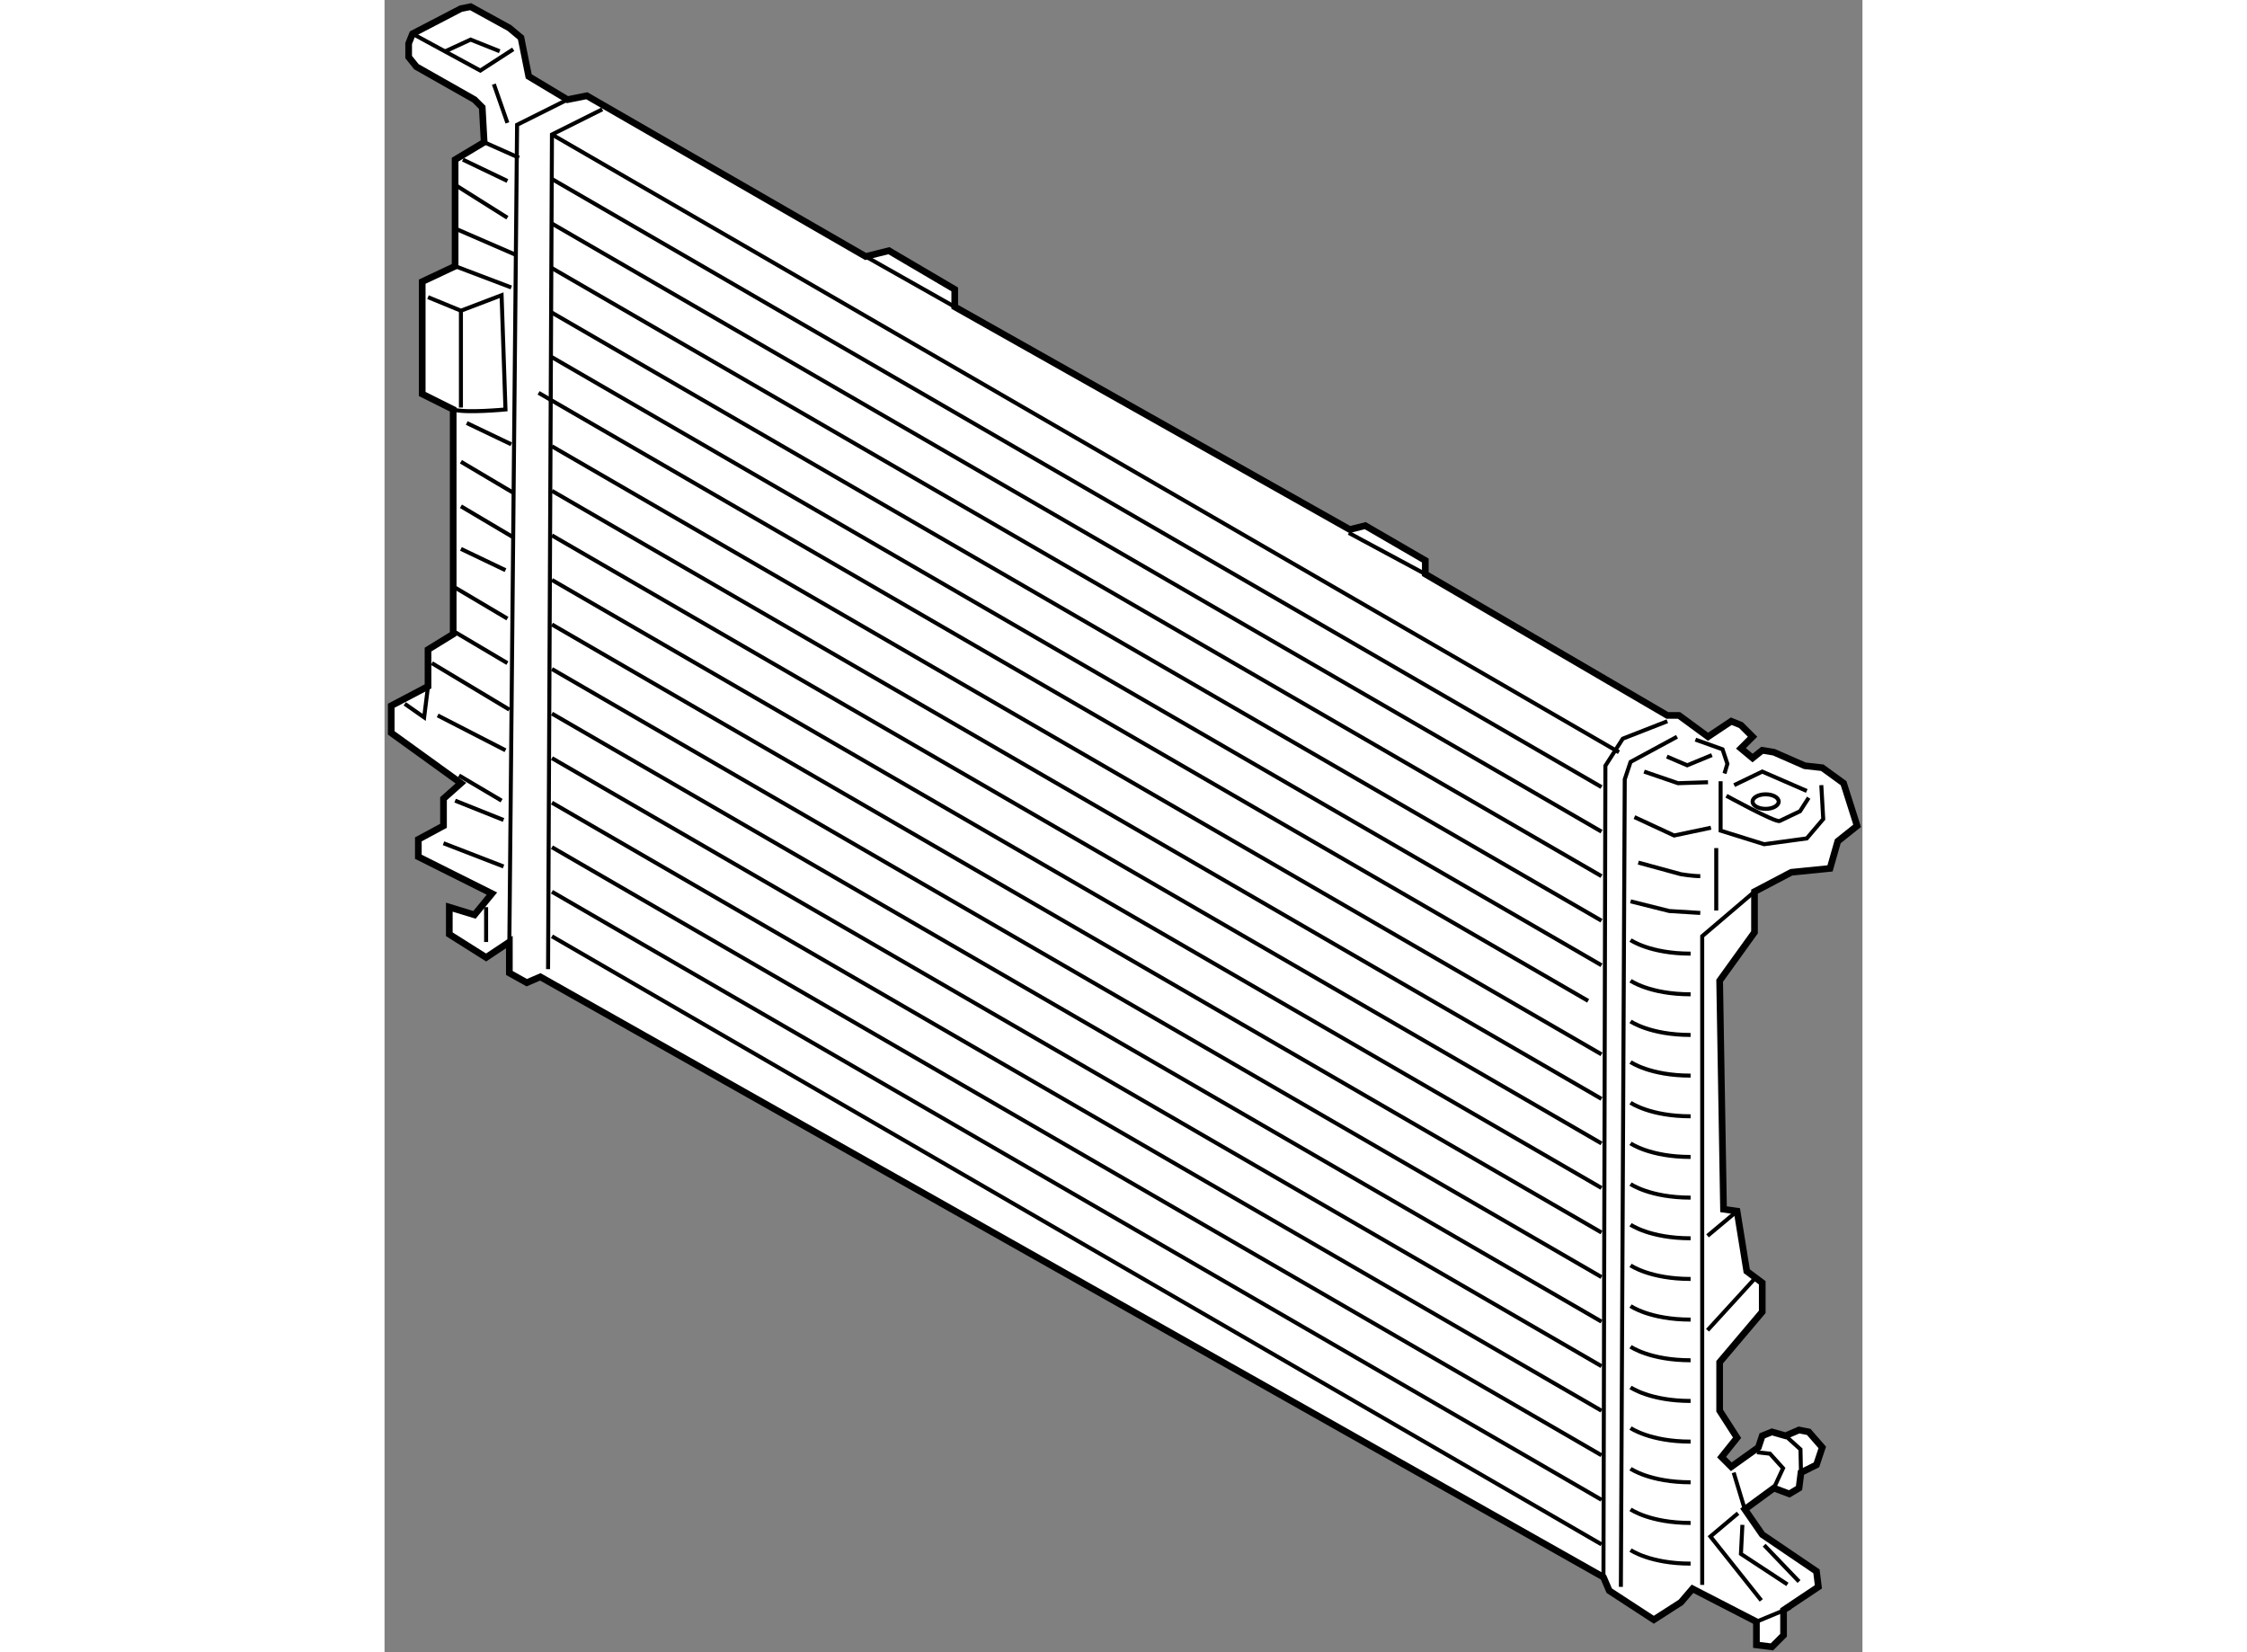 <?xml version="1.0" encoding="utf-8"?>
<!-- Generator: Adobe Illustrator 15.1.0, SVG Export Plug-In . SVG Version: 6.00 Build 0)  -->
<!DOCTYPE svg PUBLIC "-//W3C//DTD SVG 1.1//EN" "http://www.w3.org/Graphics/SVG/1.1/DTD/svg11.dtd">
<svg version="1.1" xmlns="http://www.w3.org/2000/svg" xmlns:xlink="http://www.w3.org/1999/xlink" x="0px" y="0px" width="244.8px"
	 height="180px" viewBox="37.896 6.326 110.604 123.646" enable-background="new 0 0 244.8 180" xml:space="preserve">
	
<rect x="37.896" y="6.326" width="110.604" height="123.646" fill="#808080" stroke="none"/>
	
<g><polygon fill="#FFFFFF" stroke="#000000" stroke-width="0.5" points="51.585,13.782 48.687,12.043 48.106,9.145 47.237,8.42 
			44.339,6.826 43.613,6.971 39.991,8.854 39.701,9.579 39.701,10.594 40.28,11.318 44.628,13.782 45.208,14.362 45.352,16.97 
			43.178,18.273 43.178,26.245 40.716,27.404 40.716,35.81 43.034,36.969 43.034,53.779 41.15,54.939 41.15,57.692 38.396,59.142 
			38.396,61.171 43.613,64.938 42.309,66.097 42.309,68.127 40.426,69.141 40.426,70.444 45.933,73.199 44.628,74.792 
			42.743,74.214 42.743,76.243 45.498,77.981 47.237,76.822 47.237,79.14 48.541,79.866 49.556,79.431 129.116,124.354 
			129.551,125.369 132.884,127.542 134.913,126.238 135.782,125.225 140.564,127.689 140.564,129.427 141.725,129.572 
			142.594,128.702 142.594,126.819 145.202,125.08 145.057,123.92 141,121.168 139.695,119.282 141.869,117.689 143.028,118.124 
			143.752,117.689 143.898,116.529 145.057,115.95 145.491,114.646 144.478,113.485 143.752,113.342 142.738,113.776 
			141.725,113.485 141,113.776 140.709,114.646 138.681,116.094 137.956,115.369 139.115,113.92 137.812,111.892 137.812,108.269 
			141,104.5 141,102.326 139.84,101.457 139.115,96.966 138.102,96.82 137.812,79.72 140.42,76.097 140.42,73.054 143.174,71.605 
			146.072,71.314 146.651,69.285 148.1,68.127 147.086,64.938 145.491,63.779 144.187,63.634 141.869,62.619 141,62.475 
			140.275,63.054 139.405,62.329 140.275,61.46 139.405,60.591 138.681,60.3 136.941,61.46 134.768,59.865 133.898,59.865 
			115.784,49.287 115.784,48.272 111.29,45.664 110.131,45.954 80.568,29.288 80.568,27.983 75.641,25.086 73.901,25.521 
			53.034,13.492 		"></polygon><polyline fill="none" stroke="#000000" stroke-width="0.3" points="51.585,13.782 47.816,15.666 47.237,76.822 		"></polyline><polyline fill="none" stroke="#000000" stroke-width="0.3" points="54.192,14.507 50.425,16.391 50.135,78.852 		"></polyline><polyline fill="none" stroke="#000000" stroke-width="0.3" points="39.991,8.854 45.063,11.608 47.525,10.015 		"></polyline><line fill="none" stroke="#000000" stroke-width="0.3" x1="46.077" y1="12.623" x2="47.091" y2="15.521"></line><line fill="none" stroke="#000000" stroke-width="0.3" x1="43.759" y1="18.273" x2="47.091" y2="19.869"></line><line fill="none" stroke="#000000" stroke-width="0.3" x1="45.352" y1="16.97" x2="47.961" y2="18.13"></line><line fill="none" stroke="#000000" stroke-width="0.3" x1="43.178" y1="20.159" x2="47.091" y2="22.621"></line><line fill="none" stroke="#000000" stroke-width="0.3" x1="43.324" y1="23.491" x2="47.672" y2="25.376"></line><line fill="none" stroke="#000000" stroke-width="0.3" x1="43.178" y1="26.245" x2="47.382" y2="27.839"></line><path fill="none" stroke="#000000" stroke-width="0.3" d="M41.15,28.564l2.463,1.014l3.043-1.16l0.291,8.551
			c0,0-3.044,0.291-3.913,0"></path><line fill="none" stroke="#000000" stroke-width="0.3" x1="43.613" y1="29.578" x2="43.613" y2="36.825"></line><line fill="none" stroke="#000000" stroke-width="0.3" x1="44.048" y1="37.983" x2="47.382" y2="39.577"></line><line fill="none" stroke="#000000" stroke-width="0.3" x1="43.613" y1="40.882" x2="47.525" y2="43.2"></line><line fill="none" stroke="#000000" stroke-width="0.3" x1="43.613" y1="44.215" x2="47.525" y2="46.533"></line><line fill="none" stroke="#000000" stroke-width="0.3" x1="43.613" y1="47.403" x2="46.947" y2="48.997"></line><line fill="none" stroke="#000000" stroke-width="0.3" x1="43.178" y1="50.301" x2="47.091" y2="52.62"></line><line fill="none" stroke="#000000" stroke-width="0.3" x1="43.178" y1="53.634" x2="47.091" y2="55.952"></line><polyline fill="none" stroke="#000000" stroke-width="0.3" points="39.411,58.997 40.86,60.012 41.15,57.692 		"></polyline><line fill="none" stroke="#000000" stroke-width="0.3" x1="41.439" y1="55.953" x2="47.237" y2="59.432"></line><line fill="none" stroke="#000000" stroke-width="0.3" x1="41.874" y1="59.866" x2="46.947" y2="62.475"></line><line fill="none" stroke="#000000" stroke-width="0.3" x1="43.469" y1="64.358" x2="46.656" y2="66.243"></line><line fill="none" stroke="#000000" stroke-width="0.3" x1="43.178" y1="66.243" x2="46.802" y2="67.692"></line><line fill="none" stroke="#000000" stroke-width="0.3" x1="42.309" y1="69.432" x2="46.802" y2="71.17"></line><line fill="none" stroke="#000000" stroke-width="0.3" x1="45.498" y1="74.214" x2="45.498" y2="76.822"></line><polyline fill="none" stroke="#000000" stroke-width="0.3" points="42.454,10.159 44.339,9.29 46.513,10.159 		"></polyline><line fill="none" stroke="#000000" stroke-width="0.3" x1="50.425" y1="16.391" x2="130.275" y2="62.619"></line><line fill="none" stroke="#000000" stroke-width="0.3" x1="50.425" y1="19.724" x2="128.971" y2="65.228"></line><line fill="none" stroke="#000000" stroke-width="0.3" x1="50.425" y1="23.058" x2="128.971" y2="68.562"></line><line fill="none" stroke="#000000" stroke-width="0.3" x1="50.425" y1="26.392" x2="128.971" y2="71.895"></line><line fill="none" stroke="#000000" stroke-width="0.3" x1="50.425" y1="29.725" x2="128.971" y2="75.229"></line><line fill="none" stroke="#000000" stroke-width="0.3" x1="50.425" y1="33.058" x2="128.971" y2="78.563"></line><line fill="none" stroke="#000000" stroke-width="0.3" x1="49.425" y1="35.726" x2="127.971" y2="81.229"></line><line fill="none" stroke="#000000" stroke-width="0.3" x1="50.425" y1="39.726" x2="128.971" y2="85.23"></line><line fill="none" stroke="#000000" stroke-width="0.3" x1="50.425" y1="43.06" x2="128.971" y2="88.563"></line><line fill="none" stroke="#000000" stroke-width="0.3" x1="50.425" y1="46.394" x2="128.971" y2="91.897"></line><line fill="none" stroke="#000000" stroke-width="0.3" x1="50.425" y1="49.728" x2="128.971" y2="95.23"></line><line fill="none" stroke="#000000" stroke-width="0.3" x1="50.425" y1="53.061" x2="128.971" y2="98.565"></line><line fill="none" stroke="#000000" stroke-width="0.3" x1="50.425" y1="56.394" x2="128.971" y2="101.898"></line><line fill="none" stroke="#000000" stroke-width="0.3" x1="50.425" y1="59.729" x2="128.971" y2="105.232"></line><line fill="none" stroke="#000000" stroke-width="0.3" x1="50.425" y1="63.062" x2="128.971" y2="108.566"></line><line fill="none" stroke="#000000" stroke-width="0.3" x1="50.425" y1="66.395" x2="128.971" y2="111.899"></line><line fill="none" stroke="#000000" stroke-width="0.3" x1="50.425" y1="69.728" x2="128.971" y2="115.233"></line><line fill="none" stroke="#000000" stroke-width="0.3" x1="50.425" y1="73.063" x2="128.971" y2="118.566"></line><line fill="none" stroke="#000000" stroke-width="0.3" x1="50.425" y1="76.396" x2="128.971" y2="121.901"></line><line fill="none" stroke="#000000" stroke-width="0.3" x1="73.901" y1="25.521" x2="80.568" y2="29.288"></line><line fill="none" stroke="#000000" stroke-width="0.3" x1="110.059" y1="46.207" x2="115.784" y2="49.287"></line><polyline fill="none" stroke="#000000" stroke-width="0.3" points="133.898,60.301 130.564,61.605 129.261,63.635 
			129.116,124.354 		"></polyline><polyline fill="none" stroke="#000000" stroke-width="0.3" points="134.623,61.462 131.145,63.345 130.71,64.648 130.42,125.08 		
			"></polyline><polyline fill="none" stroke="#000000" stroke-width="0.3" points="137.884,64.793 137.884,68.488 141.144,69.504 144.333,69.069 
			145.564,67.619 145.42,65.084 		"></polyline><path fill="none" stroke="#000000" stroke-width="0.3" d="M138.318,65.88c0,0,3.695,2.031,3.985,1.885
			c0.29-0.146,1.521-0.725,1.521-0.725l0.652-1.015"></path><polyline fill="none" stroke="#000000" stroke-width="0.3" points="138.898,65.084 141,64.069 144.333,65.519 		"></polyline><polyline fill="none" stroke="#000000" stroke-width="0.3" points="132.159,64.069 134.695,64.938 136.941,64.866 		"></polyline><polyline fill="none" stroke="#000000" stroke-width="0.3" points="136,61.678 138.028,62.401 138.391,63.488 138.174,64.214 		
			"></polyline><polyline fill="none" stroke="#000000" stroke-width="0.3" points="131.435,67.475 134.405,68.852 137.159,68.271 		"></polyline><polyline fill="none" stroke="#000000" stroke-width="0.3" points="140.42,73.054 136.507,76.388 136.507,124.935 		"></polyline><path fill="none" stroke="#000000" stroke-width="0.3" d="M131.725,70.88l3.188,0.869c0,0,0.869,0.145,1.45,0.145"></path><polyline fill="none" stroke="#000000" stroke-width="0.3" points="131.145,73.779 134.042,74.503 136.362,74.648 		"></polyline><path fill="none" stroke="#000000" stroke-width="0.3" d="M131.145,76.677c0,0,1.449,1.016,4.493,1.016"></path><path fill="none" stroke="#000000" stroke-width="0.3" d="M131.145,79.72c0,0,1.449,1.016,4.493,1.016"></path><path fill="none" stroke="#000000" stroke-width="0.3" d="M131.145,82.763c0,0,1.449,1.015,4.493,1.015"></path><path fill="none" stroke="#000000" stroke-width="0.3" d="M131.145,85.806c0,0,1.449,1.016,4.493,1.016"></path><path fill="none" stroke="#000000" stroke-width="0.3" d="M131.145,88.849c0,0,1.449,1.016,4.493,1.016"></path><path fill="none" stroke="#000000" stroke-width="0.3" d="M131.145,91.892c0,0,1.449,1.016,4.493,1.016"></path><path fill="none" stroke="#000000" stroke-width="0.3" d="M131.145,94.936c0,0,1.449,1.016,4.493,1.016"></path><path fill="none" stroke="#000000" stroke-width="0.3" d="M131.145,97.979c0,0,1.449,1.016,4.493,1.016"></path><path fill="none" stroke="#000000" stroke-width="0.3" d="M131.145,101.022c0,0,1.449,1.016,4.493,1.016"></path><path fill="none" stroke="#000000" stroke-width="0.3" d="M131.145,104.065c0,0,1.449,1.016,4.493,1.016"></path><path fill="none" stroke="#000000" stroke-width="0.3" d="M131.145,107.109c0,0,1.449,1.015,4.493,1.015"></path><path fill="none" stroke="#000000" stroke-width="0.3" d="M131.145,110.152c0,0,1.449,1.016,4.493,1.016"></path><path fill="none" stroke="#000000" stroke-width="0.3" d="M131.145,113.195c0,0,1.449,1.016,4.493,1.016"></path><path fill="none" stroke="#000000" stroke-width="0.3" d="M131.145,116.239c0,0,1.449,1.016,4.493,1.016"></path><path fill="none" stroke="#000000" stroke-width="0.3" d="M131.145,119.282c0,0,1.449,1.016,4.493,1.016"></path><path fill="none" stroke="#000000" stroke-width="0.3" d="M131.145,122.326c0,0,1.449,1.016,4.493,1.016"></path><line fill="none" stroke="#000000" stroke-width="0.3" x1="136.905" y1="105.877" x2="140.383" y2="102.073"></line><line fill="none" stroke="#000000" stroke-width="0.3" x1="136.905" y1="98.813" x2="139.115" y2="96.966"></line><line fill="none" stroke="#000000" stroke-width="0.3" x1="138.861" y1="116.529" x2="139.695" y2="119.282"></line><polyline fill="none" stroke="#000000" stroke-width="0.3" points="139.188,119.572 137.122,121.312 140.926,126.094 		"></polyline><polyline fill="none" stroke="#000000" stroke-width="0.3" points="139.514,120.441 139.405,122.615 142.883,124.898 		"></polyline><line fill="none" stroke="#000000" stroke-width="0.3" x1="141.144" y1="121.964" x2="143.752" y2="124.682"></line><line fill="none" stroke="#000000" stroke-width="0.3" x1="140.564" y1="127.689" x2="143.1" y2="126.638"></line><polyline fill="none" stroke="#000000" stroke-width="0.3" points="140.601,115.007 141.578,115.116 142.557,116.203 
			141.869,117.689 		"></polyline><polyline fill="none" stroke="#000000" stroke-width="0.3" points="142.738,113.776 143.861,114.79 143.898,116.529 		"></polyline><line fill="none" stroke="#000000" stroke-width="0.3" x1="137.557" y1="69.793" x2="137.557" y2="74.467"></line><polyline fill="none" stroke="#000000" stroke-width="0.3" points="133.861,62.945 135.383,63.598 137.231,62.836 		"></polyline><ellipse fill="none" stroke="#000000" stroke-width="0.3" cx="141.253" cy="66.314" rx="0.978" ry="0.544"></ellipse></g>


</svg>